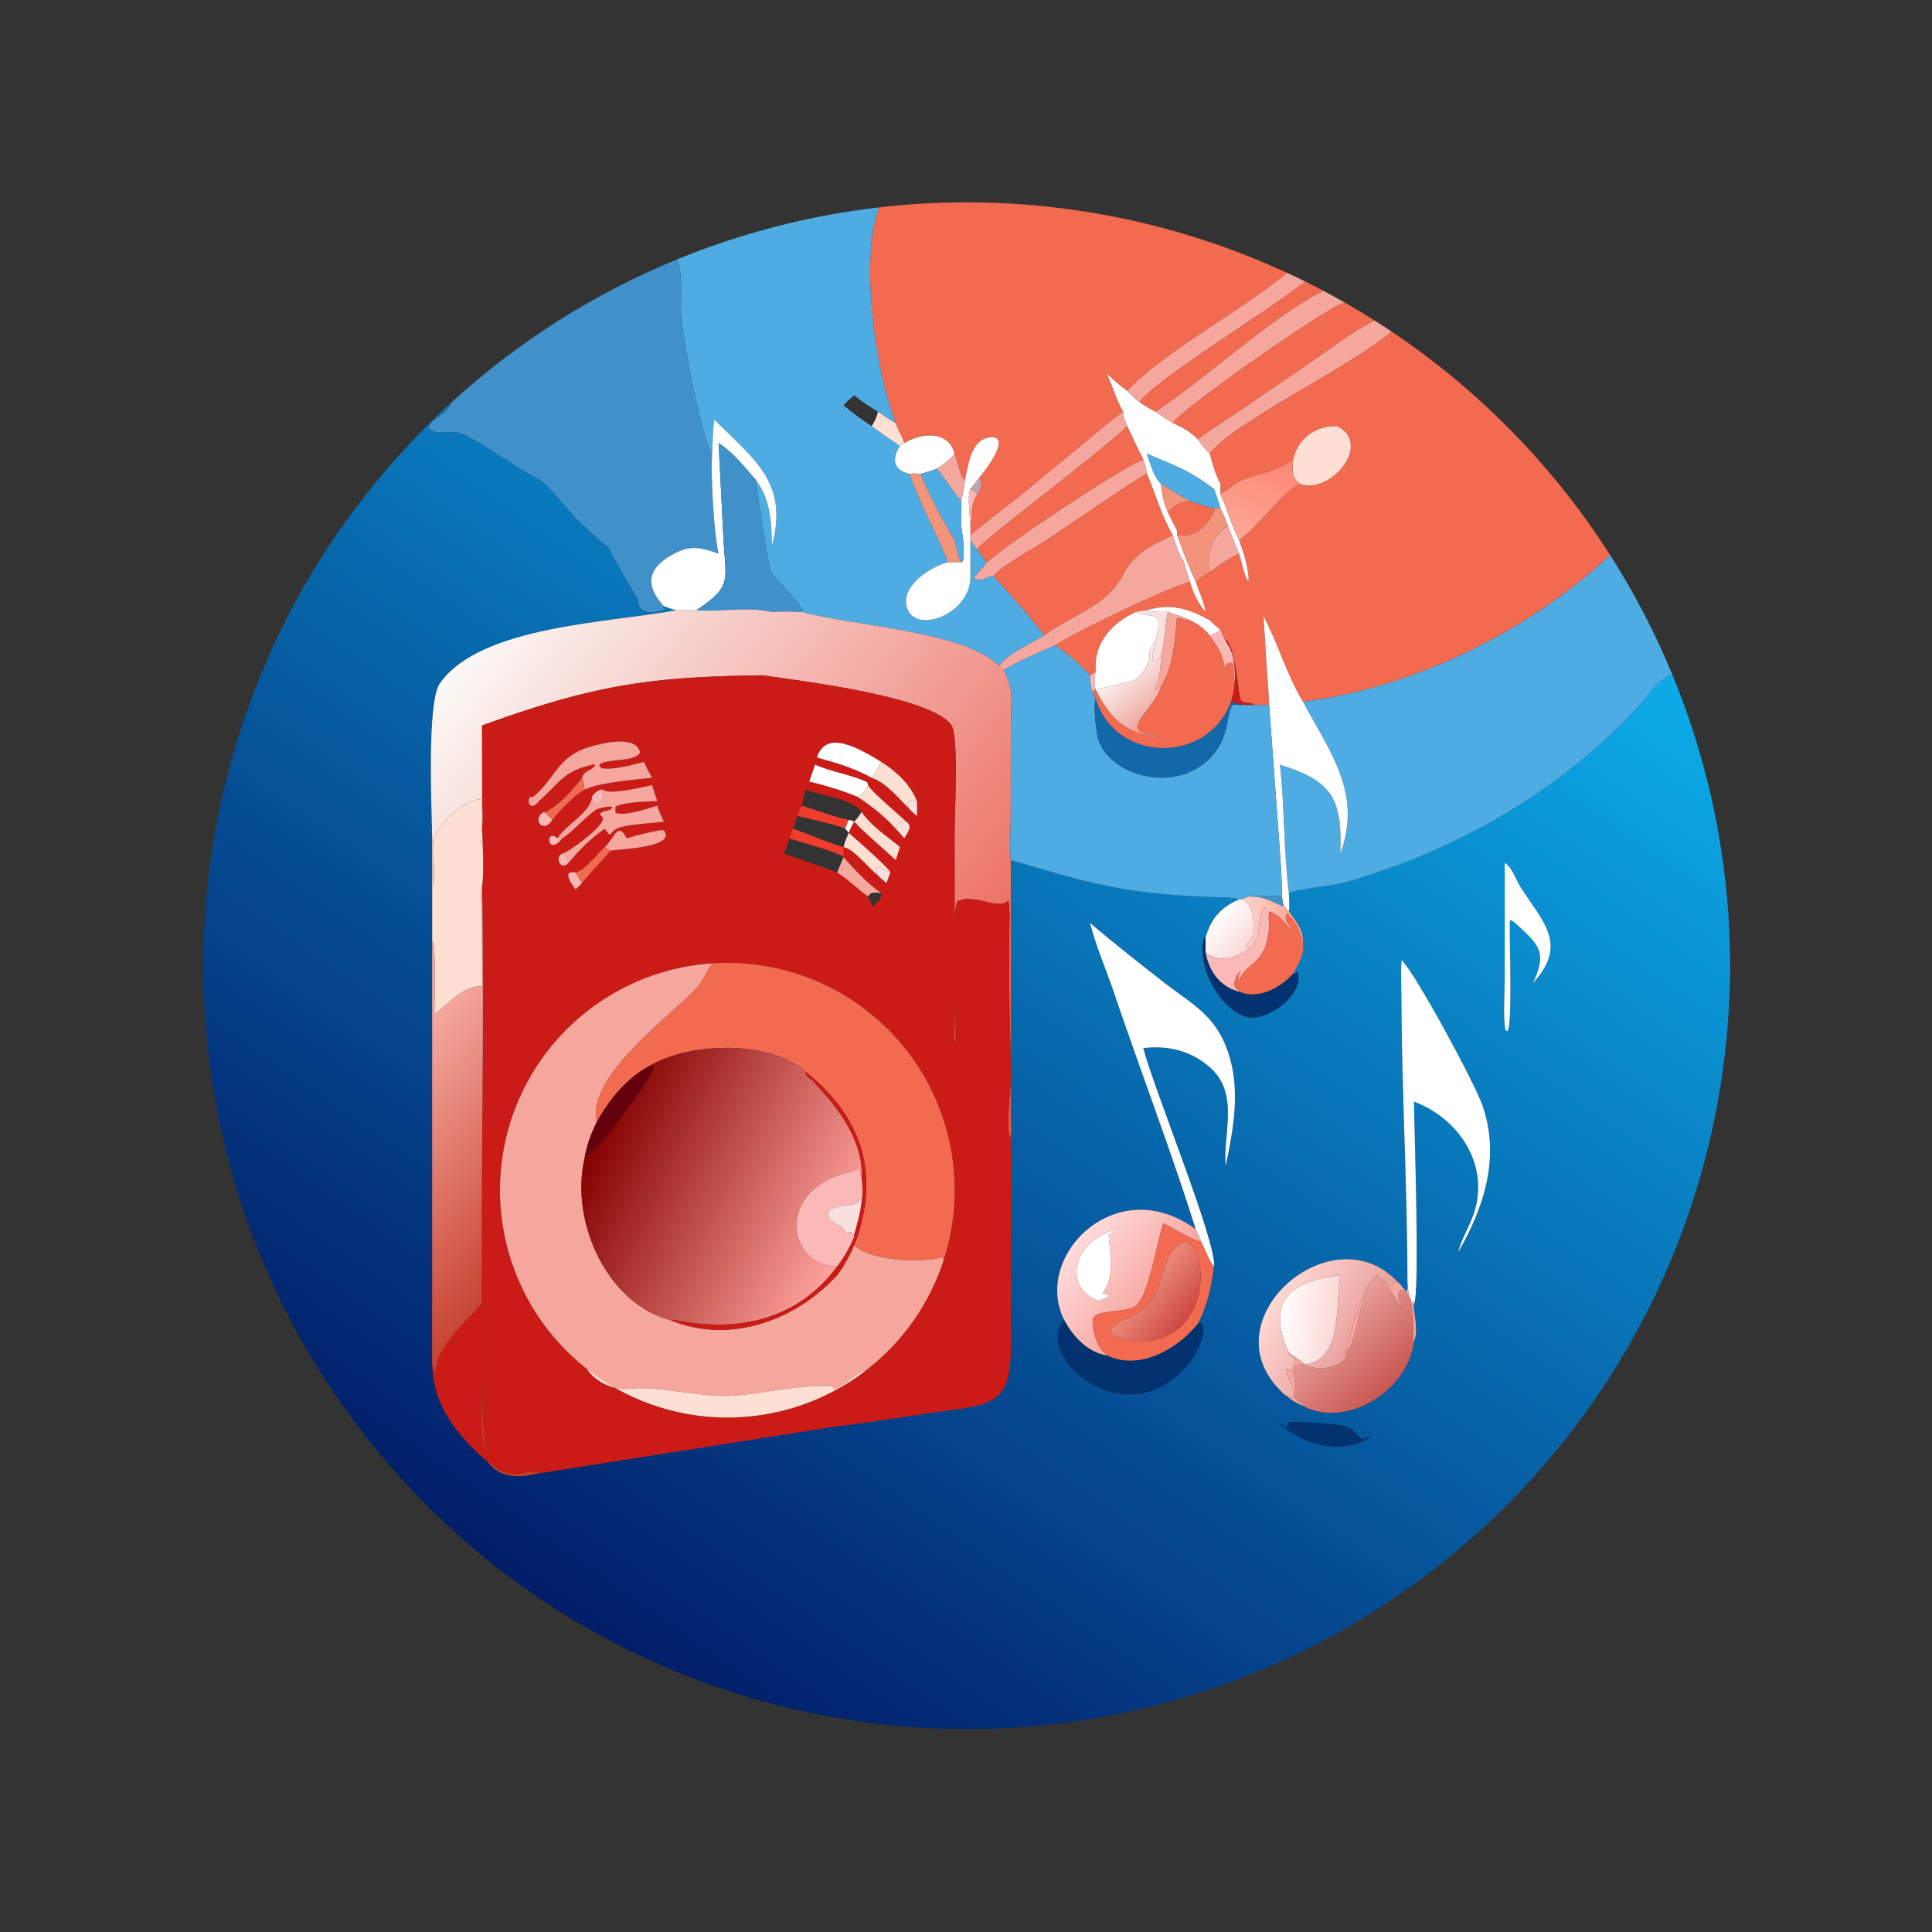 <?xml version="1.0" encoding="utf-8" ?>
<svg xmlns="http://www.w3.org/2000/svg" xmlns:xlink="http://www.w3.org/1999/xlink" width="1024" height="1024">
	<rect width="100%" height="100%" fill="#333333" stroke="none"/>
	<path fill="#F26A4F" transform="scale(2 2)" d="M232.994 54.954C269.94 50.693 307.346 56.699 341.101 72.313C329.039 82.319 308.58 93.084 298.714 103.583C296.793 102.181 295.081 100.696 293.349 99.073C294.835 102.436 295.846 105.893 297.655 109.124C294.524 111.211 291.749 113.764 288.833 116.133L273.523 128.773C268.174 133.243 262.434 137.283 257.173 141.842L257.173 139.385C257.892 135.637 256.833 134.807 259.018 130.912C260.284 129.354 260.245 128.368 259.606 126.436C260.943 124.976 268.467 115.197 262.255 115.922C257.24 116.507 256.548 123.588 255.715 127.282C254.463 126.525 253.625 121.781 252.985 120.266C251.377 113.907 243.998 114.731 239.651 117.42C239.08 115.586 237.924 113.968 237.36 112.103C232.207 98.974 227.628 68.89 232.994 54.954Z"/>
	<path fill="#4EACE2" transform="scale(2 2)" d="M179.424 68.747C196.565 61.718 214.59 57.077 232.994 54.954C227.628 68.89 232.207 98.974 237.36 112.103C235.747 111.28 234.195 110.113 232.671 109.124C230.476 107.772 228.346 106.424 226.367 104.76C225.363 105.605 224.409 106.417 223.56 107.424C225.889 109.425 228.443 111.231 230.996 112.935C233.441 114.762 235.98 116.464 238.494 118.194C236.3 121.65 236.645 124.56 241.056 125.558C243.798 133.654 248.168 141.052 251.241 149.002C246.792 150.062 238.855 155.1 240.267 160.743C242.197 168.461 257.453 162.814 257.173 152.637L257.173 143.112C257.706 143.842 258.329 144.99 259.018 145.541C259.816 146.711 260.57 148.023 261.599 149.002L258.065 153.103C260.336 154.653 261.244 152.545 263.288 152.637C266.625 156.405 274.285 164.721 276.703 168.433C273.473 170.315 266.849 173.389 264.816 176.457C255.287 167.134 226.131 165.911 212.493 162.183L212.674 161.745C210.884 158.281 206.551 154.787 204.273 151.381C203.707 150.534 200.2 128.288 200.373 127.282C204.215 132.36 204.517 138.626 204.551 144.712C209.038 128.204 200.356 122.114 189.303 111.231C188.828 114.276 188.896 117.209 188.72 120.266C185.966 116.538 181.05 90.266 180.545 84.362C180.152 79.768 181.172 72.909 179.424 68.747Z"/>
	<path fill="#4091C9" transform="scale(2 2)" d="M119.523 106.753C137.095 90.655 157.374 77.788 179.424 68.747C181.172 72.909 180.152 79.768 180.545 84.362C181.05 90.266 185.966 116.538 188.72 120.266C188.321 125.869 189.176 141.419 190.437 146.722C186.228 145.303 183.464 144.328 179.154 146.472C171.554 150.251 170.688 154.976 175.939 160.658L175.68 160.756L176.172 161.326C175.415 162.076 168.92 164.059 169.032 158.628C168.41 158.147 161.367 145.775 161.131 144.923C159.565 144.072 154.919 139.564 153.367 138.121C150.388 135.353 145.285 128.086 142.07 126.611C136.837 124.21 125.667 115.668 121.47 114.687C118.991 114.107 115.26 115.536 113.512 113.372C114.332 110.796 119.028 109.428 119.523 106.753Z"/>
	<path fill="#F5A79E" transform="scale(2 2)" d="M341.101 72.313C342.716 73.059 344.32 73.827 345.914 74.617C336.02 82.548 306.094 100.623 301.996 106.589C301.281 106.268 300.503 105.31 299.917 104.76L298.714 103.583C308.58 93.084 329.039 82.319 341.101 72.313Z"/>
	<path fill="#F26A4F" transform="scale(2 2)" d="M301.996 106.589C306.094 100.623 336.02 82.548 345.914 74.617C347.523 75.413 349.121 76.231 350.708 77.069C337.57 83.557 319.496 100.352 306.219 109.124C304.734 108.355 303.346 107.578 301.996 106.589Z"/>
	<path fill="#F5A79E" transform="scale(2 2)" d="M350.708 77.069C352.602 78.071 354.481 79.102 356.342 80.163C351.826 81.316 313.701 107.932 310.796 112.103C309.227 111.19 307.729 110.131 306.219 109.124C319.496 100.352 337.57 83.557 350.708 77.069Z"/>
	<path fill="#F26A4F" transform="scale(2 2)" d="M356.342 80.163C359.027 81.693 361.676 83.284 364.288 84.936C358.117 87.926 351.133 93.493 345.303 97.401L327.347 109.674C324.071 111.903 320.494 113.96 317.412 116.442C315.549 114.432 313.274 113.191 310.796 112.103C313.701 107.932 351.826 81.316 356.342 80.163Z"/>
	<path fill="#F5A79E" transform="scale(2 2)" d="M364.288 84.936C365.808 85.897 367.315 86.879 368.809 87.88C358.228 97.119 326.579 112.043 320.593 120.266C319.387 119.203 318.358 117.737 317.412 116.442C320.494 113.96 324.071 111.903 327.347 109.674L345.303 97.401C351.133 93.493 358.117 87.926 364.288 84.936Z"/>
	<path fill="#F26A4F" transform="scale(2 2)" d="M320.593 120.266C326.579 112.043 358.228 97.119 368.809 87.88C391.992 103.42 411.709 123.588 426.719 147.118C404.814 167.445 374.998 182.179 345.314 185.98C340.964 178.805 338.707 170.597 334.83 163.232L335.823 178.845C335.99 181.504 336.312 184.159 336.331 186.825C335.054 186.873 333.806 186.877 332.527 186.825C331.489 186.089 329.753 186.442 328.952 185.755C328.088 185.014 327.839 173.262 325.137 169.684L324.812 169.918C324.235 169.006 323.851 167.896 323.415 166.905C322.467 166.091 321.424 165.299 320.593 164.366C315.178 161.361 310.131 159.762 303.946 161.711C302.91 161.736 302.029 161.908 301.032 162.183C294.731 165.024 289.85 170.407 290.378 177.594C289.915 178.507 289.827 178.614 288.862 178.97C286.285 176.013 282.891 173.238 279.671 170.992C284.496 167.642 309.016 155.925 315.321 154.128C316.278 157.277 317.367 159.656 319.489 162.183C319.297 160.164 317.53 156.26 316.891 154.128C318.058 153.179 319.354 152.356 320.593 151.5C323.179 149.939 325.551 147.861 328.365 146.722C328.865 148.094 329.916 153.227 330.703 153.854L330.929 153.538C330.678 149.956 329.601 146.461 328.365 143.112C333.871 139.218 338.83 131.396 344.373 128.199C352.395 131.306 363.923 117.738 354.373 112.935C348.587 112.834 344.11 115.996 342.704 121.709C337.016 125.603 334.511 124.969 328.748 127.398C326.832 128.205 325.305 129.952 323.415 130.912C323.435 130.008 323.421 129.103 323.415 128.199C322.053 125.754 321.374 122.936 320.593 120.266Z"/>
	<path fill="white" transform="scale(2 2)" d="M293.349 99.073C295.081 100.696 296.793 102.181 298.714 103.583L299.917 104.76C300.503 105.31 301.281 106.268 301.996 106.589C303.346 107.578 304.734 108.355 306.219 109.124C307.729 110.131 309.227 111.19 310.796 112.103C313.274 113.191 315.549 114.432 317.412 116.442C318.358 117.737 319.387 119.203 320.593 120.266C321.374 122.936 322.053 125.754 323.415 128.199C323.421 129.103 323.435 130.008 323.415 130.912C325.239 134.877 326.359 139.261 328.365 143.112C329.601 146.461 330.678 149.956 330.929 153.538L330.703 153.854C329.916 153.227 328.865 148.094 328.365 146.722C327.289 144.329 326.38 141.82 325.396 139.385C324.778 137.821 324.209 136.216 323.415 134.731C322.943 132.974 322.355 131.29 321.721 129.586C314.907 124.501 311.836 123.607 303.946 120.266C304.944 122.927 305.598 126.134 307.667 128.199C307.943 130.962 308.36 133.183 309.506 135.724C310.272 137.407 311.225 139.001 311.986 140.672L311.986 141.842C313.432 145.984 315.015 150.161 316.891 154.128C317.53 156.26 319.297 160.164 319.489 162.183C317.367 159.656 316.278 157.277 315.321 154.128C314.747 152.429 314.183 150.746 313.756 149.002C312.352 146.88 311.615 144.236 310.796 141.842C307.842 136.877 306.168 130.883 303.946 125.558C303.696 124.245 303.501 122.942 302.968 121.709C301.417 118.856 300.094 115.873 298.714 112.935L297.655 110.251L297.655 109.124C295.846 105.893 294.835 102.436 293.349 99.073Z"/>
	<defs>
		<linearGradient id="gradient_0" gradientUnits="userSpaceOnUse" x1="140.321" y1="422.332" x2="353.071" y2="116.452">
			<stop offset="0" stop-color="#021D68"/>
			<stop offset="1" stop-color="#0CABE9"/>
		</linearGradient>
	</defs>
	<path fill="url(#gradient_0)" transform="scale(2 2)" d="M370.406 422.871C282.783 482.825 163.719 464.837 97.717 381.673C31.716 298.51 41.237 178.472 119.523 106.753C119.028 109.428 114.332 110.796 113.512 113.372C115.26 115.536 118.991 114.107 121.47 114.687C125.667 115.668 136.837 124.21 142.07 126.611C145.285 128.086 150.388 135.353 153.367 138.121C154.919 139.564 159.565 144.072 161.131 144.923C161.367 145.775 168.41 158.147 169.032 158.628C168.92 164.059 175.415 162.076 176.172 161.326L175.68 160.756L175.939 160.658C177.018 161.047 178.108 161.441 179.225 161.711C161.843 165.033 127.356 165.759 116.593 181.055C113.025 186.127 114.429 214.866 114.529 222.15L114.529 249.247L114.529 361.557C114.904 372.616 120.789 379.961 129.165 387.358C132.928 392.028 137.517 391.579 142.831 390.439L220.73 378.141C229.236 377.111 237.734 375.766 246.208 374.496C262.46 372.06 267.94 373.4 267.897 356.307L267.856 343.406C267.856 329.501 268.183 315.528 267.873 301.63C268.144 299.164 267.901 296.47 267.894 293.973L267.873 227.914C288.231 233.946 297.728 236.836 320.388 237.715C321.94 237.775 327.208 237.695 328.365 238.373C323.492 240.427 320.926 243.483 319.489 248.448L319.108 248.509C316.953 255.272 322.752 267.035 330.069 269.406C335.574 271.19 346.148 263.327 343.768 257.408L343.11 258.096L342.704 258.051C344.277 255.426 345.9 252.417 345.314 249.247C345.158 246.067 343.319 244.003 341.561 241.529C341.793 239.932 341.631 238.276 341.561 236.669C344.006 235.522 352.524 234.926 356.499 233.812C385.683 225.627 413.59 209.587 434.241 187.182C436.749 184.461 439.392 179.741 443.217 178.86C479.605 267.186 449.246 368.928 370.406 422.871ZM316.891 325.777C295.77 310.223 273.465 333.041 282.052 349.885C273.463 359.238 298.225 381.38 315.013 361.522C316.538 359.718 320.611 352.592 318.139 350.469L317.412 350.895C320 345.87 320.969 341.169 321.721 335.626C322.559 329.509 305.932 289 302.968 277.754C309.352 277.002 315.383 278.347 320.396 282.633C328.605 289.649 324.111 300.014 324.812 308.973C326.937 298.995 328.805 288.624 325.42 278.712C322.067 268.89 315.827 266.125 308.155 260.121C301.606 254.997 295.176 249.973 288.862 244.576C290.467 250.861 293.1 256.797 295.172 262.927C302.267 283.916 310.247 304.641 316.891 325.777ZM370.295 339.622C353.109 321.4 320.547 349.376 339.135 368.333C339.668 368.876 340.245 369.524 340.907 369.894C342.203 371.049 343.717 371.923 345.314 372.593C356.636 378.644 373.208 368.759 374.717 355.476C376.156 352.555 374.242 346.325 374.717 345.501C376.351 343.376 374.725 296.84 374.717 291.935C387.488 296.764 395.443 310.046 389.993 323.185C388.801 326.056 387.187 328.773 386.443 331.814C393.425 319.811 397.596 306.445 392.857 292.918C390.747 286.895 375.307 258.271 371.43 254.411C371.157 257.791 371.393 261.373 371.403 264.772C371.475 289.727 372.987 314.643 372.985 339.622C373.176 344.404 372.312 341.294 370.295 339.622ZM398.772 228.648L398.766 259.545C398.763 262.913 398.273 270.375 399.022 273.12L399.474 273.233C400.913 272.015 399.934 247.902 400.13 244.576L400.138 243.899C400.899 243.858 401.795 244.858 402.365 245.37C408.499 250.889 409.724 252.935 406.277 260.496C415.682 250.241 408.852 244.291 402.975 235.128C401.682 233.114 400.845 229.998 398.772 228.648ZM338.474 376.661C344.604 382.913 356.253 385.987 363.619 380.529C362.706 380.705 361.857 381.16 361.015 381.546C359.582 380.065 358.06 378.208 355.885 377.79C354.53 377.529 342.471 376.379 341.491 377.045L341.029 378.197L340.652 378.336C339.979 377.725 339.317 377.02 338.474 376.661Z"/>
	<path fill="#FEDFD4" transform="scale(2 2)" d="M232.671 109.124C234.195 110.113 235.747 111.28 237.36 112.103C237.924 113.968 239.08 115.586 239.651 117.42L238.494 118.194C235.98 116.464 233.441 114.762 230.996 112.935C231.732 111.861 232.42 110.399 232.671 109.124Z"/>
	<path fill="#F5A79E" transform="scale(2 2)" d="M257.173 141.842C262.434 137.283 268.174 133.243 273.523 128.773L288.833 116.133C291.749 113.764 294.524 111.211 297.655 109.124L297.655 110.251L298.714 112.935C291.712 119.879 260.571 143.002 259.018 145.541C258.329 144.99 257.706 143.842 257.173 143.112L257.173 141.842Z"/>
	<path fill="white" transform="scale(2 2)" d="M188.72 120.266C188.896 117.209 188.828 114.276 189.303 111.231C200.356 122.114 209.038 128.204 204.551 144.712C204.517 138.626 204.215 132.36 200.373 127.282C197.287 123.724 194.441 120.011 190.437 117.42L191.67 141.797C192.152 153.545 194.537 155.097 184.551 161.711C182.783 161.801 180.995 161.73 179.225 161.711C178.108 161.441 177.018 161.047 175.939 160.658C170.688 154.976 171.554 150.251 179.154 146.472C183.464 144.328 186.228 145.303 190.437 146.722C189.176 141.419 188.321 125.869 188.72 120.266Z"/>
	<path fill="#FEDFD4" transform="scale(2 2)" d="M342.704 121.709C344.11 115.996 348.587 112.834 354.373 112.935C363.923 117.738 352.395 131.306 344.373 128.199C342.165 126.411 342.471 124.333 342.704 121.709Z"/>
	<path fill="#F26A4F" transform="scale(2 2)" d="M259.018 145.541C260.571 143.002 291.712 119.879 298.714 112.935C300.094 115.873 301.417 118.856 302.968 121.709C296.846 124.306 267.79 143.391 261.599 149.002C260.57 148.023 259.816 146.711 259.018 145.541Z"/>
	<path fill="white" transform="scale(2 2)" d="M239.651 117.42C243.998 114.731 251.377 113.907 252.985 120.266C251.687 121.827 250.019 123.132 248.295 124.197C246.877 124.805 245.466 125.185 243.974 125.558C242.995 125.507 242.033 125.433 241.056 125.558C236.645 124.56 236.3 121.65 238.494 118.194L239.651 117.42Z"/>
	<path fill="white" transform="scale(2 2)" d="M259.606 126.436C258.796 127.442 258.055 128.66 257.173 129.586C256.281 131.308 257.099 137.166 257.173 139.385L257.173 141.842L257.173 143.112L257.173 152.637C257.453 162.814 242.197 168.461 240.267 160.743C238.855 155.1 246.792 150.062 251.241 149.002C252.399 148.983 253.596 148.9 254.749 149.002L255.181 148.73C255.775 145.978 255.121 142.177 254.749 139.385L254.749 132.771C255.12 130.964 255.539 129.118 255.715 127.282C256.548 123.588 257.24 116.507 262.255 115.922C268.467 115.197 260.943 124.976 259.606 126.436Z"/>
	<path fill="#4091C9" transform="scale(2 2)" d="M190.437 117.42C194.441 120.011 197.287 123.724 200.373 127.282C200.2 128.288 203.707 150.534 204.273 151.381C206.551 154.787 210.884 158.281 212.674 161.745L212.493 162.183C209.861 162.08 207.178 161.975 204.551 162.183C198.083 160.683 191.078 162.238 184.551 161.711C194.537 155.097 192.152 153.545 191.67 141.797L190.437 117.42Z"/>
	<path fill="#F5A79E" transform="scale(2 2)" d="M248.295 124.197C250.019 123.132 251.687 121.827 252.985 120.266C253.625 121.781 254.463 126.525 255.715 127.282C255.539 129.118 255.12 130.964 254.749 132.771C253.366 131.438 250.338 126.708 248.427 124.362L248.295 124.197Z"/>
	<path fill="#4EACE2" transform="scale(2 2)" d="M307.667 128.199C305.598 126.134 304.944 122.927 303.946 120.266C311.836 123.607 314.907 124.501 321.721 129.586C322.355 131.29 322.943 132.974 323.415 134.731L321.721 134.731C319.524 134.261 317.427 133.542 315.321 132.771C312.716 131.326 310.187 129.784 307.667 128.199Z"/>
	<path fill="#F5A79E" transform="scale(2 2)" d="M302.968 121.709C303.501 122.942 303.696 124.245 303.946 125.558C302.907 125.695 279.485 141.76 277.268 143.2C274.007 145.319 265.409 149.973 263.288 152.637C261.244 152.545 260.336 154.653 258.065 153.103L261.599 149.002C267.79 143.391 296.846 124.306 302.968 121.709Z"/>
	<defs>
		<linearGradient id="gradient_1" gradientUnits="userSpaceOnUse" x1="337.606" y1="120.687" x2="328.224" y2="142.129">
			<stop offset="0" stop-color="#FE8773"/>
			<stop offset="1" stop-color="#FBA895"/>
		</linearGradient>
	</defs>
	<path fill="url(#gradient_1)" transform="scale(2 2)" d="M323.415 130.912C325.305 129.952 326.832 128.205 328.748 127.398C334.511 124.969 337.016 125.603 342.704 121.709C342.471 124.333 342.165 126.411 344.373 128.199C338.83 131.396 333.871 139.218 328.365 143.112C326.359 139.261 325.239 134.877 323.415 130.912Z"/>
	<path fill="#4EACE2" transform="scale(2 2)" d="M243.974 125.558C245.466 125.185 246.877 124.805 248.295 124.197L248.427 124.362C250.338 126.708 253.366 131.438 254.749 132.771L254.749 139.385C255.121 142.177 255.775 145.978 255.181 148.73L254.749 149.002C253.83 147.472 253.468 144.868 252.985 143.112C250.382 138.913 245.699 130.271 243.974 125.558Z"/>
	<path fill="#F26A4F" transform="scale(2 2)" d="M263.288 152.637C265.409 149.973 274.007 145.319 277.268 143.2C279.485 141.76 302.907 125.695 303.946 125.558C306.168 130.883 307.842 136.877 310.796 141.842C305.636 144.199 300.414 146.801 297.718 152.125C293.347 160.756 284.439 162.65 276.703 168.433C274.285 164.721 266.625 156.405 263.288 152.637Z"/>
	<path fill="#F29479" transform="scale(2 2)" d="M241.056 125.558C242.033 125.433 242.995 125.507 243.974 125.558C245.699 130.271 250.382 138.913 252.985 143.112C253.468 144.868 253.83 147.472 254.749 149.002C253.596 148.9 252.399 148.983 251.241 149.002C248.168 141.052 243.798 133.654 241.056 125.558Z"/>
	<path fill="#C0A1AF" transform="scale(2 2)" d="M257.173 129.586C258.055 128.66 258.796 127.442 259.606 126.436C260.245 128.368 260.284 129.354 259.018 130.912L257.173 129.586Z"/>
	<path fill="#F29479" transform="scale(2 2)" d="M307.667 128.199C310.187 129.784 312.716 131.326 315.321 132.771C312.867 133.143 311.136 133.731 309.506 135.724C308.36 133.183 307.943 130.962 307.667 128.199Z"/>
	<path fill="#FAB9B7" transform="scale(2 2)" d="M257.173 139.385C257.099 137.166 256.281 131.308 257.173 129.586L259.018 130.912C256.833 134.807 257.892 135.637 257.173 139.385Z"/>
	<path fill="#F26A4F" transform="scale(2 2)" d="M309.506 135.724C311.136 133.731 312.867 133.143 315.321 132.771C317.427 133.542 319.524 134.261 321.721 134.731L321.95 135.322C319.164 140.256 316.725 142.383 311.986 141.842L311.986 140.672C311.225 139.001 310.272 137.407 309.506 135.724Z"/>
	<path fill="#F29479" transform="scale(2 2)" d="M321.721 134.731L323.415 134.731C324.209 136.216 324.778 137.821 325.396 139.385C321.238 141.947 319.515 146.81 320.593 151.5C319.354 152.356 318.058 153.179 316.891 154.128C315.015 150.161 313.432 145.984 311.986 141.842C316.725 142.383 319.164 140.256 321.95 135.322L321.721 134.731Z"/>
	<path fill="#F5A79E" transform="scale(2 2)" d="M325.396 139.385C326.38 141.82 327.289 144.329 328.365 146.722C325.551 147.861 323.179 149.939 320.593 151.5C319.515 146.81 321.238 141.947 325.396 139.385Z"/>
	<path fill="#F5A79E" transform="scale(2 2)" d="M276.703 168.433C284.439 162.65 293.347 160.756 297.718 152.125C300.414 146.801 305.636 144.199 310.796 141.842C311.615 144.236 312.352 146.88 313.756 149.002C314.183 150.746 314.747 152.429 315.321 154.128C309.016 155.925 284.496 167.642 279.671 170.992C275.159 172.997 270.157 175.04 265.948 177.594L264.816 176.457C266.849 173.389 273.473 170.315 276.703 168.433Z"/>
	<path fill="#4EACE2" transform="scale(2 2)" d="M345.314 185.98C374.998 182.179 404.814 167.445 426.719 147.118C433.145 157.19 438.666 167.813 443.217 178.86C439.392 179.741 436.749 184.461 434.241 187.182C413.59 209.587 385.683 225.627 356.499 233.812C352.524 234.926 344.006 235.522 341.561 236.669C340.19 226.055 340.464 213.834 339.187 202.656C353.198 206.978 355.738 211.742 355.198 226.222C361.115 210.262 352.453 199.351 345.314 185.98Z"/>
	<path fill="white" transform="scale(2 2)" d="M303.946 161.711C310.131 159.762 315.178 161.361 320.593 164.366C321.424 165.299 322.467 166.091 323.415 166.905C322.426 167.872 321.783 167.933 320.593 168.433C319.229 166.636 317.326 165.341 315.321 164.366C313.513 163.357 311.437 162.909 309.506 162.183C307.821 161.549 305.186 162.572 303.946 161.711Z"/>
	<path fill="#FADFDF" transform="scale(2 2)" d="M301.032 162.183C302.029 161.908 302.91 161.736 303.946 161.711C305.186 162.572 307.821 161.549 309.506 162.183C308.632 165.913 308.843 169.435 307.667 173.935C307.126 174.424 306.591 175.091 305.83 175.147L305.484 174.76C305.331 173.256 305.917 171.406 306.219 169.918C308.512 161.053 305.623 164.26 301.032 162.183Z"/>
	<defs>
		<linearGradient id="gradient_2" gradientUnits="userSpaceOnUse" x1="285.546" y1="277.857" x2="131.279" y2="161.344">
			<stop offset="0" stop-color="#EA5243"/>
			<stop offset="1" stop-color="#FBF9F7"/>
		</linearGradient>
	</defs>
	<path fill="url(#gradient_2)" transform="scale(2 2)" d="M179.225 161.711C180.995 161.73 182.783 161.801 184.551 161.711C191.078 162.238 198.083 160.683 204.551 162.183C207.178 161.975 209.861 162.08 212.493 162.183C226.131 165.911 255.287 167.134 264.816 176.457L265.948 177.594C268.913 182.589 267.871 186.231 267.878 191.904L267.853 216.478C267.848 220.183 267.507 224.242 267.873 227.914L267.894 293.973C267.901 296.47 268.144 299.164 267.873 301.63C266.322 300.099 267.864 288.879 267.877 286.099C267.914 278.091 267.468 269.806 267.472 261.648L267.491 247.432C267.499 244.552 267.709 241.433 267.248 238.589C264.708 241.532 258.26 236.557 253.728 238.894C252.083 240.715 253.201 271.984 253.155 276.959C252.611 275.909 252.983 265.621 252.982 263.747L252.984 219.77C252.988 215.402 254.105 194.947 252.106 192.141C246.849 184.759 213.737 180.596 201.982 178.97C172.085 179.306 157.074 181.608 127.759 192.263L127.779 211.167C127.786 213.814 128.132 217.014 127.759 219.601C127.352 221.218 127.762 222.774 127.527 224.379C127.449 222.431 128.141 212.761 127.442 211.871C123.49 211.415 115.496 218.818 115.06 222.483C114.592 226.424 115.188 230.726 114.941 234.763C114.687 230.583 115.048 226.292 114.529 222.15C114.429 214.866 113.025 186.127 116.593 181.055C127.356 165.759 161.843 165.033 179.225 161.711Z"/>
	<path fill="white" transform="scale(2 2)" d="M290.378 177.594C289.85 170.407 294.731 165.024 301.032 162.183C305.623 164.26 308.512 161.053 306.219 169.918C305.1 170.956 304.332 172.466 304.617 174.034L304.752 173.778C304.132 176.52 302.935 178.764 300.527 180.347C300.331 180.476 290.391 182.722 290.378 182.719C289.74 181.21 290.199 179.174 290.378 177.594Z"/>
	<path fill="#F5A79E" transform="scale(2 2)" d="M309.506 162.183C311.437 162.909 313.513 163.357 315.321 164.366C314.08 164.46 313.093 163.802 311.905 163.743C311.37 169.615 310.958 176.931 307.667 181.949C307.157 182.366 306.763 182.698 306.117 182.888L305.949 182.647L306.639 180.979C307.585 178.722 307.558 176.344 307.667 173.935C308.843 169.435 308.632 165.913 309.506 162.183Z"/>
	<path fill="#F26A4F" transform="scale(2 2)" d="M315.321 164.366C317.326 165.341 319.229 166.636 320.593 168.433C322.957 171.623 324.782 174.687 324.583 178.784L324.706 178.819C324.951 176.865 323.946 175.481 326.693 175.668C327.238 177.454 326.753 179.288 327.187 181.067C327.235 182.695 326.698 184.417 326.265 185.98C319.961 202.813 295.464 202.163 290.378 185.223L289.558 183.456L289.737 182.95L290.378 182.719C294.035 190.105 298.061 194.427 306.897 195.284L307.021 195.081L305.91 194.954C295.865 193.857 305.466 188.911 307.667 181.949C310.958 176.931 311.37 169.615 311.905 163.743C313.093 163.802 314.08 164.46 315.321 164.366Z"/>
	<path fill="white" transform="scale(2 2)" d="M334.83 163.232C338.707 170.597 340.964 178.805 345.314 185.98C352.453 199.351 361.115 210.262 355.198 226.222C355.738 211.742 353.198 206.978 339.187 202.656C340.464 213.834 340.19 226.055 341.561 236.669C341.631 238.276 341.793 239.932 341.561 241.529L340.265 240.235C339.924 239.405 339.852 238.442 339.707 237.556C339.76 231.888 339.181 226.272 338.82 220.623L336.331 186.825C336.312 184.159 335.99 181.504 335.823 178.845L334.83 163.232Z"/>
	<path fill="#FAB9B7" transform="scale(2 2)" d="M323.415 166.905C323.851 167.896 324.235 169.006 324.812 169.918C327.287 173.174 327.418 177.147 327.187 181.067C326.753 179.288 327.238 177.454 326.693 175.668C323.946 175.481 324.951 176.865 324.706 178.819L324.583 178.784C324.782 174.687 322.957 171.623 320.593 168.433C321.783 167.933 322.426 167.872 323.415 166.905Z"/>
	<path fill="#CB1B16" transform="scale(2 2)" d="M324.812 169.918L325.137 169.684C327.839 173.262 328.088 185.014 328.952 185.755C329.753 186.442 331.489 186.089 332.527 186.825L329.096 186.825C328.161 186.517 327.21 186.256 326.265 185.98C326.698 184.417 327.235 182.695 327.187 181.067C327.418 177.147 327.287 173.174 324.812 169.918Z"/>
	<defs>
		<linearGradient id="gradient_3" gradientUnits="userSpaceOnUse" x1="306.104" y1="188.547" x2="297.111" y2="177.831">
			<stop offset="0" stop-color="#F0A8A1"/>
			<stop offset="1" stop-color="#FAEFEE"/>
		</linearGradient>
	</defs>
	<path fill="url(#gradient_3)" transform="scale(2 2)" d="M290.378 182.719C290.391 182.722 300.331 180.476 300.527 180.347C302.935 178.764 304.132 176.52 304.752 173.778L304.617 174.034C304.332 172.466 305.1 170.956 306.219 169.918C305.917 171.406 305.331 173.256 305.484 174.76L305.83 175.147C306.591 175.091 307.126 174.424 307.667 173.935C307.558 176.344 307.585 178.722 306.639 180.979L305.949 182.647L306.117 182.888C306.763 182.698 307.157 182.366 307.667 181.949C305.466 188.911 295.865 193.857 305.91 194.954L307.021 195.081L306.897 195.284C298.061 194.427 294.035 190.105 290.378 182.719L290.378 182.719Z"/>
	<path fill="#4EACE2" transform="scale(2 2)" d="M265.948 177.594C270.157 175.04 275.159 172.997 279.671 170.992C282.891 173.238 286.285 176.013 288.862 178.97C288.896 180.534 289.04 181.96 289.558 183.456L290.378 185.223C289.668 187.015 290.499 194.766 291.308 196.663C294.925 205.146 307.404 208.228 315.316 204.581C326.83 199.272 324.485 188.951 326.705 186.826C327.536 186.56 328.198 187.001 329.096 186.825L332.527 186.825C333.806 186.877 335.054 186.873 336.331 186.825L338.82 220.623C339.181 226.272 339.76 231.888 339.707 237.556C338.753 237.447 331.384 237.192 330.942 237.436L330.995 237.556C330.417 237.875 329.609 238.021 329.096 238.373L328.365 238.373C327.208 237.695 321.94 237.775 320.388 237.715C297.728 236.836 288.231 233.946 267.873 227.914C267.507 224.242 267.848 220.183 267.853 216.478L267.878 191.904C267.871 186.231 268.913 182.589 265.948 177.594Z"/>
	<path fill="#FAB9B7" transform="scale(2 2)" d="M288.862 178.97C289.827 178.614 289.915 178.507 290.378 177.594C290.199 179.174 289.74 181.21 290.378 182.719L290.378 182.719L289.737 182.95L289.558 183.456C289.04 181.96 288.896 180.534 288.862 178.97Z"/>
	<path fill="#CB1B16" transform="scale(2 2)" d="M127.759 192.263C157.074 181.608 172.085 179.306 201.982 178.97C213.737 180.596 246.849 184.759 252.106 192.141C254.105 194.947 252.988 215.402 252.984 219.77L252.982 263.747C252.983 265.621 252.611 275.909 253.155 276.959C253.201 271.984 252.083 240.715 253.728 238.894C258.26 236.557 264.708 241.532 267.248 238.589C267.709 241.433 267.499 244.552 267.491 247.432L267.472 261.648C267.468 269.806 267.914 278.091 267.877 286.099C267.864 288.879 266.322 300.099 267.873 301.63C268.183 315.528 267.856 329.501 267.856 343.406L267.897 356.307C267.94 373.4 262.46 372.06 246.208 374.496C237.734 375.766 229.236 377.111 220.73 378.141L142.831 390.439C138.18 388.711 137.182 393.792 129.165 387.358C127.394 380.925 127.89 360.508 127.777 351.285C127.304 312.48 128.451 273.637 127.759 234.846C128.322 231.26 127.895 223.296 127.759 219.601C128.132 217.014 127.786 213.814 127.779 211.167L127.759 192.263ZM233.554 201.921C228.099 198.61 218.902 192.968 216.502 200.753C221.547 202.132 226.4 203.555 230.996 206.115C234.78 207.364 238.288 211.716 241.056 214.444C241.6 215.111 242.338 215.666 242.984 216.235C243.057 214.9 243.045 213.609 242.984 212.275C241.212 207.847 237.509 204.413 233.554 201.921ZM154.244 206.115C151.889 209.22 148.054 213.542 144.493 215.201L144.172 215.178C140.793 216.857 143.869 221.238 146.341 217.281C148.662 214.413 151.788 211.198 154.9 209.25C159.11 207.318 167.882 206.651 172.775 206.115C172.071 204.759 171.209 203.346 170.679 201.921C167.368 202.718 162.799 204.106 159.44 203.59L158.848 203.004L158.901 202.532C161.303 200.912 168.554 202.001 169.64 199.368C168.404 194.689 159.89 196.941 156.756 197.797C147.69 200.273 147.416 206.056 141.331 211.161L140.393 211.271C139.491 213.173 140.972 214.815 142.831 212.275C148.61 207.274 149.154 204.257 157.569 202.536L157.645 202.846C156.778 204.39 154.784 204.097 154.244 206.115ZM230.035 208.058L229.817 207.295C225.513 205.261 220.459 204.616 216.006 202.656L214.469 207.112C218.622 208.106 223.292 209.493 227.221 211.161C230.841 213.503 234.488 216.376 237.36 219.601C238.148 220.425 238.892 221.299 239.651 222.15C240.505 220.556 241.977 219.058 240.191 217.756C238.337 215.986 230.903 209.807 230.035 208.058ZM159.039 209.25C158.043 209.825 157.432 210.143 156.873 211.161C156.713 215.186 149.782 218.684 147.734 222.15C144.367 219.238 144.963 227.294 149.021 222.15C151.695 220.543 154.943 216.597 158.165 214.444C159.375 214.132 161.12 213.505 162.304 213.888C161.749 215.184 159.9 214.551 159.075 215.631L159.184 216.169L159.483 216.368C161.68 217.843 150.966 225.699 149.021 226.222C146.921 226.966 148.424 230.996 150.704 228.648C153.385 225.326 156.764 222.045 160.248 219.601C162.135 222.438 161.338 220.67 163.537 219.546C165.488 218.549 173.25 218.076 175.939 217.756C175.287 216.359 174.633 214.99 174.177 213.514C172.08 214.229 164.902 216.477 163.1 215.333L163.103 213.773C165.642 212.493 171.234 212.45 174.177 212.275L172.775 208.058C170.399 208.59 162.165 210.519 160.21 209.516C159.756 209.283 159.567 209.149 159.039 209.25ZM213.501 209.25C213.092 210.652 212.93 212.106 212.493 213.514C211.955 214.389 211.659 215.263 211.337 216.235C210.94 217.354 210.58 218.508 210.12 219.601C209.745 220.44 209.475 221.27 209.215 222.15C208.778 223.531 208.316 224.878 207.773 226.222C212.453 227.91 217.236 229.38 221.849 231.237C224.859 233.066 227.187 235.594 230.035 237.556C230.445 238.461 230.883 239.348 231.329 240.235C232.131 239.372 234.031 237.962 233.554 236.669C229.981 234.305 226.398 230.374 223.56 227.164L223.56 227.164C223.489 226.275 223.546 225.361 223.56 224.469C226.551 225.21 230.124 230.012 232.671 232.002C233.332 232.723 234.185 233.357 234.924 234.004L235.963 231.237C236.046 230.44 225.982 221.58 224.924 220.739C225.297 219.656 225.781 218.738 226.367 217.756C229.781 221.301 233.736 224.561 237.36 227.914C237.787 226.786 238.125 225.618 238.494 224.469C235.201 221.713 230.683 218.792 228.365 215.178C225.901 211.698 217.447 210.831 213.501 209.25ZM160.248 224.469C158.212 226.323 155.127 230.579 152.527 231.237C148.788 230.439 151.452 234.33 152.527 235.708C153.102 235.153 153.723 234.608 154.244 234.004C156.589 230.992 159.373 228.366 161.806 225.426C163.731 225.04 179.394 224.686 175.947 220.031C175.015 219.695 167.377 221.718 166.037 222.15C163.855 217.419 162.641 222.268 160.523 224.219L160.248 224.469ZM188.88 255.282C164.127 256.877 142.881 273.478 135.347 297.111C127.814 320.743 135.532 346.578 154.796 362.204C176.445 379.766 207.315 380.184 229.432 363.214C239.086 355.807 246.272 345.65 250.042 334.08C256.233 315.082 252.603 294.25 240.351 278.466C228.1 262.682 208.82 253.998 188.88 255.282Z"/>
	<path fill="#1368AA" transform="scale(2 2)" d="M329.096 186.825C328.198 187.001 327.536 186.56 326.705 186.826C324.485 188.951 326.83 199.272 315.316 204.581C307.404 208.228 294.925 205.146 291.308 196.663C290.499 194.766 289.668 187.015 290.378 185.223C295.464 202.163 319.961 202.813 326.265 185.98C327.21 186.256 328.161 186.517 329.096 186.825Z"/>
	<path fill="#F5A79E" transform="scale(2 2)" d="M154.244 206.115C154.784 204.097 156.778 204.39 157.645 202.846L157.569 202.536C149.154 204.257 148.61 207.274 142.831 212.275C140.972 214.815 139.491 213.173 140.393 211.271L141.331 211.161C147.416 206.056 147.69 200.273 156.756 197.797C159.89 196.941 168.404 194.689 169.64 199.368C168.554 202.001 161.303 200.912 158.901 202.532L158.848 203.004L159.44 203.59C162.799 204.106 167.368 202.718 170.679 201.921C171.209 203.346 172.071 204.759 172.775 206.115C167.882 206.651 159.11 207.318 154.9 209.25C154.784 208.145 154.587 207.173 154.244 206.115Z"/>
	<path fill="white" transform="scale(2 2)" d="M216.502 200.753C218.902 192.968 228.099 198.61 233.554 201.921C232.563 203.18 232.095 205.043 230.996 206.115C226.4 203.555 221.547 202.132 216.502 200.753Z"/>
	<path fill="#FEDFD4" transform="scale(2 2)" d="M233.554 201.921C237.509 204.413 241.212 207.847 242.984 212.275C241.052 211.405 239.839 212.432 241.056 214.444C238.288 211.716 234.78 207.364 230.996 206.115C232.095 205.043 232.563 203.18 233.554 201.921Z"/>
	<path fill="white" transform="scale(2 2)" d="M216.006 202.656C220.459 204.616 225.513 205.261 229.817 207.295L230.035 208.058C229.476 209.86 228.643 210.133 227.221 211.161C223.292 209.493 218.622 208.106 214.469 207.112L216.006 202.656Z"/>
	<path fill="#F26A4F" transform="scale(2 2)" d="M144.172 215.178L144.493 215.201C148.054 213.542 151.889 209.22 154.244 206.115C154.587 207.173 154.784 208.145 154.9 209.25C151.788 211.198 148.662 214.413 146.341 217.281C145.637 216.558 144.909 215.868 144.172 215.178Z"/>
	<path fill="#FEDFD4" transform="scale(2 2)" d="M230.035 208.058C230.903 209.807 238.337 215.986 240.191 217.756C238.199 217.645 238.085 217.832 237.36 219.601C234.488 216.376 230.841 213.503 227.221 211.161C228.643 210.133 229.476 209.86 230.035 208.058Z"/>
	<path fill="#F5A79E" transform="scale(2 2)" d="M159.039 209.25C159.567 209.149 159.756 209.283 160.21 209.516C162.165 210.519 170.399 208.59 172.775 208.058L174.177 212.275C171.234 212.45 165.642 212.493 163.103 213.773L163.1 215.333C164.902 216.477 172.08 214.229 174.177 213.514C174.633 214.99 175.287 216.359 175.939 217.756C173.25 218.076 165.488 218.549 163.537 219.546C161.338 220.67 162.135 222.438 160.248 219.601C156.764 222.045 153.385 225.326 150.704 228.648C150.415 227.871 150.097 227.161 149.708 226.429L149.021 226.222C150.966 225.699 161.68 217.843 159.483 216.368L159.184 216.169L159.075 215.631C159.9 214.551 161.749 215.184 162.304 213.888C161.12 213.505 159.375 214.132 158.165 214.444C154.943 216.597 151.695 220.543 149.021 222.15C148.559 221.976 148.222 222.088 147.734 222.15C149.782 218.684 156.713 215.186 156.873 211.161C157.036 212.227 157.52 212.721 158.165 213.514C159.733 211.683 160.528 211.53 159.039 209.25Z"/>
	<path fill="#FAB9B7" transform="scale(2 2)" d="M156.873 211.161C157.432 210.143 158.043 209.825 159.039 209.25C160.528 211.53 159.733 211.683 158.165 213.514C157.52 212.721 157.036 212.227 156.873 211.161Z"/>
	<path fill="#FEDFD4" transform="scale(2 2)" d="M114.529 222.15C115.048 226.292 114.687 230.583 114.941 234.763C115.188 230.726 114.592 226.424 115.06 222.483C115.496 218.818 123.49 211.415 127.442 211.871C128.141 212.761 127.449 222.431 127.527 224.379C127.762 222.774 127.352 221.218 127.759 219.601C127.895 223.296 128.322 231.26 127.759 234.846C127.206 237.085 127.718 239.877 127.721 242.195L127.759 261.379C122.654 261.131 118.907 266.078 115.123 268.78C115.134 265.735 115.68 250.914 114.529 249.247L114.529 222.15Z"/>
	<path fill="#FADFDF" transform="scale(2 2)" d="M241.056 214.444C239.839 212.432 241.052 211.405 242.984 212.275C243.045 213.609 243.057 214.9 242.984 216.235C242.338 215.666 241.6 215.111 241.056 214.444Z"/>
	<path fill="#EF3C2D" transform="scale(2 2)" d="M212.493 213.514C216.552 214.728 220.795 216.415 224.924 217.281L223.971 219.601C221.809 218.664 213.961 216.815 211.337 216.235C211.659 215.263 211.955 214.389 212.493 213.514Z"/>
	<path fill="#FEDFD4" transform="scale(2 2)" d="M228.365 215.178C230.683 218.792 235.201 221.713 238.494 224.469C238.125 225.618 237.787 226.786 237.36 227.914C233.736 224.561 229.781 221.301 226.367 217.756L226.367 217.756C227.127 216.989 227.732 216.052 228.365 215.178Z"/>
	<path fill="#FAB9B7" transform="scale(2 2)" d="M146.341 217.281C143.869 221.238 140.793 216.857 144.172 215.178C144.909 215.868 145.637 216.558 146.341 217.281Z"/>
	<path fill="white" transform="scale(2 2)" d="M224.924 217.281C225.49 217.41 225.852 217.48 226.367 217.756L226.367 217.756C225.781 218.738 225.297 219.656 224.924 220.739L224.924 220.739C224.66 220.326 224.296 219.968 223.971 219.601L224.924 217.281Z"/>
	<path fill="#FADFDF" transform="scale(2 2)" d="M237.36 219.601C238.085 217.832 238.199 217.645 240.191 217.756C241.977 219.058 240.505 220.556 239.651 222.15C238.892 221.299 238.148 220.425 237.36 219.601Z"/>
	<path fill="#F5A79E" transform="scale(2 2)" d="M160.248 224.469L160.523 224.219C162.641 222.268 163.855 217.419 166.037 222.15C167.377 221.718 175.015 219.695 175.947 220.031C179.394 224.686 163.731 225.04 161.806 225.426C161.217 225.198 160.76 224.832 160.248 224.469Z"/>
	<path fill="#EF3C2D" transform="scale(2 2)" d="M210.12 219.601C213.537 220.746 220.566 223.783 223.56 224.469C223.546 225.361 223.489 226.275 223.56 227.164C222.314 225.808 211.815 223.168 209.215 222.15C209.475 221.27 209.745 220.44 210.12 219.601Z"/>
	<path fill="#FEDFD4" transform="scale(2 2)" d="M224.924 220.739L224.924 220.739C225.982 221.58 236.046 230.44 235.963 231.237C234.81 230.829 233.815 229.978 232.642 229.704L232.204 229.957C232.081 230.778 232.338 231.281 232.671 232.002C230.124 230.012 226.551 225.21 223.56 224.469C223.827 223.185 224.412 221.941 224.924 220.739Z"/>
	<path fill="#FAB9B7" transform="scale(2 2)" d="M149.021 222.15C144.963 227.294 144.367 219.238 147.734 222.15C148.222 222.088 148.559 221.976 149.021 222.15Z"/>
	<path fill="#F26A4F" transform="scale(2 2)" d="M152.527 231.237C155.127 230.579 158.212 226.323 160.248 224.469C160.76 224.832 161.217 225.198 161.806 225.426C159.373 228.366 156.589 230.992 154.244 234.004C153.558 233.13 153.056 232.209 152.527 231.237Z"/>
	<path fill="#FAB9B7" transform="scale(2 2)" d="M150.704 228.648C148.424 230.996 146.921 226.966 149.021 226.222L149.708 226.429C150.097 227.161 150.415 227.871 150.704 228.648Z"/>
	<path fill="#F5A79E" transform="scale(2 2)" d="M223.56 227.164C226.398 230.374 229.981 234.305 233.554 236.669C232.552 236.592 231.566 236.399 230.628 236.831L230.035 237.556C227.187 235.594 224.859 233.066 221.849 231.237C222.385 229.865 222.979 228.517 223.56 227.164Z"/>
	<path fill="white" transform="scale(2 2)" d="M400.13 244.576C399.934 247.902 400.913 272.015 399.474 273.233L399.022 273.12C398.273 270.375 398.763 262.913 398.766 259.545L398.772 228.648C400.845 229.998 401.682 233.114 402.975 235.128C408.852 244.291 415.682 250.241 406.277 260.496C409.724 252.935 408.499 250.889 402.365 245.37C401.795 244.858 400.899 243.858 400.138 243.899L400.13 244.576Z"/>
	<path fill="#FADFDF" transform="scale(2 2)" d="M232.671 232.002C232.338 231.281 232.081 230.778 232.204 229.957L232.642 229.704C233.815 229.978 234.81 230.829 235.963 231.237L234.924 234.004C234.185 233.357 233.332 232.723 232.671 232.002Z"/>
	<path fill="#FAB9B7" transform="scale(2 2)" d="M152.527 235.708C151.452 234.33 148.788 230.439 152.527 231.237C153.056 232.209 153.558 233.13 154.244 234.004C153.723 234.608 153.102 235.153 152.527 235.708Z"/>
	<defs>
		<linearGradient id="gradient_4" gradientUnits="userSpaceOnUse" x1="142.854" y1="331.206" x2="95.98" y2="291.393">
			<stop offset="0" stop-color="#C6412F"/>
			<stop offset="1" stop-color="#F5A9A0"/>
		</linearGradient>
	</defs>
	<path fill="url(#gradient_4)" transform="scale(2 2)" d="M127.759 261.379L127.721 242.195C127.718 239.877 127.206 237.085 127.759 234.846C128.451 273.637 127.304 312.48 127.777 351.285C127.89 360.508 127.394 380.925 129.165 387.358C137.182 393.792 138.18 388.711 142.831 390.439C137.517 391.579 132.928 392.028 129.165 387.358C127.009 380.49 127.746 372.908 127.749 365.775L127.759 345.501C123.972 349.705 116.405 356.485 115.626 362.111C115.113 365.819 115.086 362.941 114.529 361.557L114.529 249.247C115.68 250.914 115.134 265.735 115.123 268.78C118.907 266.078 122.654 261.131 127.759 261.379Z"/>
	<path fill="#4091C9" transform="scale(2 2)" d="M330.995 237.556L330.942 237.436C331.384 237.192 338.753 237.447 339.707 237.556C339.852 238.442 339.924 239.405 340.265 240.235C336.561 238.835 335.227 237.604 330.995 237.556Z"/>
	<defs>
		<linearGradient id="gradient_5" gradientUnits="userSpaceOnUse" x1="341.048" y1="241.149" x2="331.887" y2="240.415">
			<stop offset="0" stop-color="#FFAC9B"/>
			<stop offset="1" stop-color="#FDCCC2"/>
		</linearGradient>
	</defs>
	<path fill="url(#gradient_5)" transform="scale(2 2)" d="M330.995 237.556C335.227 237.604 336.561 238.835 340.265 240.235L341.561 241.529C343.319 244.003 345.158 246.067 345.314 249.247L345.104 249.323C344.39 246.322 343.436 244.179 341.164 242.149L340.817 242.505C340.49 244.619 341.739 244.784 342.56 246.525C341.02 245.776 340.199 243.053 336.331 241.529C336.391 242.954 336.399 244.344 336.331 245.769C336.208 243.978 336.36 242.053 335.277 240.523L334.924 240.587C332.899 243.955 334.629 248.762 330.995 251.305C328.834 250.416 331.621 249.834 332.108 247.507C332.578 245.261 332.079 238.96 329.096 238.373C329.609 238.021 330.417 237.875 330.995 237.556Z"/>
	<defs>
		<linearGradient id="gradient_6" gradientUnits="userSpaceOnUse" x1="330.963" y1="250.726" x2="322.162" y2="242.948">
			<stop offset="0" stop-color="#F9DAD7"/>
			<stop offset="1" stop-color="white"/>
		</linearGradient>
	</defs>
	<path fill="url(#gradient_6)" transform="scale(2 2)" d="M328.365 238.373L329.096 238.373C332.079 238.96 332.578 245.261 332.108 247.507C331.621 249.834 328.834 250.416 330.995 251.305C328.194 253.89 322.689 255.307 319.489 252.403C319.443 251.081 319.46 249.77 319.489 248.448C320.926 243.483 323.492 240.427 328.365 238.373Z"/>
	<path fill="#FAB9B7" transform="scale(2 2)" d="M330.995 251.305C334.629 248.762 332.899 243.955 334.924 240.587L335.277 240.523C336.36 242.053 336.208 243.978 336.331 245.769C335.671 255.577 330.123 255.261 328.656 259.296C328.155 260.677 328.272 258.636 328.318 258.171L328.927 257.364C327.912 257.784 325.837 261.451 328.275 262.455L328.365 262.827C323.326 261.565 320.331 257.371 319.489 252.403C322.689 255.307 328.194 253.89 330.995 251.305Z"/>
	<path fill="#F26A4F" transform="scale(2 2)" d="M336.331 245.769C336.399 244.344 336.391 242.954 336.331 241.529C340.199 243.053 341.02 245.776 342.56 246.525C341.739 244.784 340.49 244.619 340.817 242.505L341.164 242.149C343.436 244.179 344.39 246.322 345.104 249.323L345.314 249.247C345.9 252.417 344.277 255.426 342.704 258.051C339.327 261.816 333.462 265.039 328.365 262.827L328.275 262.455C325.837 261.451 327.912 257.784 328.927 257.364L328.318 258.171C328.272 258.636 328.155 260.677 328.656 259.296C330.123 255.261 335.671 255.577 336.331 245.769Z"/>
	<path fill="white" transform="scale(2 2)" d="M316.891 325.777C310.247 304.641 302.267 283.916 295.172 262.927C293.1 256.797 290.467 250.861 288.862 244.576C295.176 249.973 301.606 254.997 308.155 260.121C315.827 266.125 322.067 268.89 325.42 278.712C328.805 288.624 326.937 298.995 324.812 308.973C324.111 300.014 328.605 289.649 320.396 282.633C315.383 278.347 309.352 277.002 302.968 277.754C305.932 289 322.559 329.509 321.721 335.626C320.288 334.019 319.377 331.173 318.406 329.206L316.891 325.777Z"/>
	<path fill="#033270" transform="scale(2 2)" d="M342.704 258.051L343.11 258.096L343.768 257.408C346.148 263.327 335.574 271.19 330.069 269.406C322.752 267.035 316.953 255.272 319.108 248.509L319.489 248.448C319.46 249.77 319.443 251.081 319.489 252.403C320.331 257.371 323.326 261.565 328.365 262.827C333.462 265.039 339.327 261.816 342.704 258.051Z"/>
	<path fill="white" transform="scale(2 2)" d="M372.985 339.622C372.987 314.643 371.475 289.727 371.403 264.772C371.393 261.373 371.157 257.791 371.43 254.411C375.307 258.271 390.747 286.895 392.857 292.918C397.596 306.445 393.425 319.811 386.443 331.814C387.187 328.773 388.801 326.056 389.993 323.185C395.443 310.046 387.488 296.764 374.717 291.935C374.725 296.84 376.351 343.376 374.717 345.501C373.109 344.051 373.178 341.619 372.985 339.622Z"/>
	<path fill="#F26A4F" transform="scale(2 2)" d="M188.88 255.282C208.82 253.998 228.1 262.682 240.351 278.466C252.603 294.25 256.233 315.082 250.042 334.08L249.97 333.403L249.57 333.258C243.559 334.772 230.531 334.108 226.367 329.983L227.221 327.79C233.007 310.151 228.115 295.824 213.501 283.984C204.06 275.58 183.248 276.252 172.775 282.131C166.249 285.449 161.706 291.039 158.165 297.315C155.121 285.367 177.878 269.107 184.69 261.753C186.502 259.797 187.156 257.199 188.88 255.282Z"/>
	<path fill="#F5A79E" transform="scale(2 2)" d="M154.796 362.204C135.532 346.578 127.814 320.743 135.347 297.111C142.881 273.478 164.127 256.877 188.88 255.282C187.156 257.199 186.502 259.797 184.69 261.753C177.878 269.107 155.121 285.367 158.165 297.315C156.642 300.399 155.406 303.662 154.9 307.081C151.078 323.617 160.701 345.373 177.721 349.885C193.422 356.284 210.75 350.021 221.849 337.951C223.666 335.525 225.183 332.77 226.367 329.983C230.531 334.108 243.559 334.772 249.57 333.258L249.97 333.403L250.042 334.08C246.272 345.65 239.086 355.807 229.432 363.214C228.478 362.607 223.048 367.735 221.268 368.095L220.51 367.427C212.059 366.602 201.136 369.775 192.431 369.918C184.658 370.045 173.601 367.162 166.842 368.032C162.475 368.594 157.052 365.863 155.258 362.176L154.796 362.204Z"/>
	<defs>
		<linearGradient id="gradient_7" gradientUnits="userSpaceOnUse" x1="158.413" y1="299.241" x2="224.205" y2="330.301">
			<stop offset="0" stop-color="#840000"/>
			<stop offset="1" stop-color="#FFA49C"/>
		</linearGradient>
	</defs>
	<path fill="url(#gradient_7)" transform="scale(2 2)" d="M172.775 282.131C183.248 276.252 204.06 275.58 213.501 283.984C213.597 285.991 215.306 285.753 216.006 287.146C222.545 294.073 228.903 302.537 228.365 312.57C228.035 311.651 227.884 310.754 227.856 309.778L227.536 309.586C225.974 310.597 224.179 310.817 222.45 311.407C205.13 317.316 209.868 335.947 221.849 335.626L221.849 335.626C211.436 349.783 195.567 353.168 179.225 349.885C178.613 349.789 178.322 349.667 177.721 349.885C160.701 345.373 151.078 323.617 154.9 307.081C155.234 306.617 155.377 306.348 155.913 306.117C158.327 305.076 173.447 284.865 173.241 282.748L172.999 282.588L172.775 282.131Z"/>
	<path fill="#65010C" transform="scale(2 2)" d="M158.165 297.315C161.706 291.039 166.249 285.449 172.775 282.131L172.999 282.588L173.241 282.748C173.447 284.865 158.327 305.076 155.913 306.117C155.377 306.348 155.234 306.617 154.9 307.081C155.406 303.662 156.642 300.399 158.165 297.315Z"/>
	<path fill="#CB1B16" transform="scale(2 2)" d="M216.006 287.146C215.306 285.753 213.597 285.991 213.501 283.984C228.115 295.824 233.007 310.151 227.221 327.79L226.367 327.128C227.232 324.076 228.062 321.108 228.365 317.936C228.787 316.345 228.521 314.205 228.365 312.57C228.903 302.537 222.545 294.073 216.006 287.146Z"/>
	<path fill="#FAB9B7" transform="scale(2 2)" d="M221.849 335.626C209.868 335.947 205.13 317.316 222.45 311.407C224.179 310.817 225.974 310.597 227.536 309.586L227.856 309.778C227.884 310.754 228.035 311.651 228.365 312.57C228.521 314.205 228.787 316.345 228.365 317.936L228.07 317.237C227.749 320.6 221.447 318.245 219.439 321.395C219.144 324.437 224.1 324.53 224.007 326.756C225.485 326.5 225.896 326.058 226.367 327.79C225.381 330.315 223.534 333.515 221.849 335.626Z"/>
	<path fill="#FADFDF" transform="scale(2 2)" d="M226.367 327.79C225.896 326.058 225.485 326.5 224.007 326.756C224.1 324.53 219.144 324.437 219.439 321.395C221.447 318.245 227.749 320.6 228.07 317.237L228.365 317.936C228.062 321.108 227.232 324.076 226.367 327.128L226.367 327.79Z"/>
	<defs>
		<linearGradient id="gradient_8" gradientUnits="userSpaceOnUse" x1="305.227" y1="343.546" x2="285.933" y2="328.38">
			<stop offset="0" stop-color="#F7A8A1"/>
			<stop offset="1" stop-color="#FFDBDB"/>
		</linearGradient>
	</defs>
	<path fill="url(#gradient_8)" transform="scale(2 2)" d="M282.052 349.885C273.465 333.041 295.77 310.223 316.891 325.777L318.406 329.206C314.675 327.987 311.763 325.889 308.303 324.164C306.538 329.147 304.351 344.466 300.582 346.356C297.521 347.89 290.413 347.049 289.651 349.529C289.152 351.153 290.657 358.165 293.727 359.056L293.349 359.207C288.33 358.525 284.267 354.146 282.052 349.885ZM295.878 325.777C283.435 329.23 282.156 341.738 291.121 344.689C292.065 344.321 293.359 344.01 294.061 343.286C293.405 342.916 292.558 343.24 292.169 342.674C295.59 338.412 294.098 332.118 293.795 327.128C294.609 326.652 295.422 326.219 296.276 325.818L295.878 325.777Z"/>
	<path fill="#F26A4F" transform="scale(2 2)" d="M308.303 324.164C311.763 325.889 314.675 327.987 318.406 329.206C319.377 331.173 320.288 334.019 321.721 335.626C320.969 341.169 320 345.87 317.412 350.895C312.067 357.509 301.949 363.416 293.349 359.207L293.727 359.056C290.657 358.165 289.152 351.153 289.651 349.529C290.413 347.049 297.521 347.89 300.582 346.356C304.351 344.466 306.538 329.147 308.303 324.164ZM313.756 329.206C305.995 332.714 310.33 343.993 299.974 348.767C293.223 351.878 291.865 353.402 299.917 355.476C322.246 356.931 320.365 328.954 313.756 329.206Z"/>
	<path fill="white" transform="scale(2 2)" d="M291.121 344.689C282.156 341.738 283.435 329.23 295.878 325.777L296.276 325.818C295.422 326.219 294.609 326.652 293.795 327.128C294.098 332.118 295.59 338.412 292.169 342.674C292.558 343.24 293.405 342.916 294.061 343.286C293.359 344.01 292.065 344.321 291.121 344.689Z"/>
	<path fill="#CB1B16" transform="scale(2 2)" d="M226.367 327.128L227.221 327.79L226.367 329.983C225.183 332.77 223.666 335.525 221.849 337.951C210.75 350.021 193.422 356.284 177.721 349.885C178.322 349.667 178.613 349.789 179.225 349.885C195.567 353.168 211.436 349.783 221.849 335.626L221.849 335.626C223.534 333.515 225.381 330.315 226.367 327.79L226.367 327.128Z"/>
	<defs>
		<linearGradient id="gradient_9" gradientUnits="userSpaceOnUse" x1="314.349" y1="349.018" x2="303.471" y2="340.112">
			<stop offset="0" stop-color="#CD4B44"/>
			<stop offset="1" stop-color="#ED8B7C"/>
		</linearGradient>
	</defs>
	<path fill="url(#gradient_9)" transform="scale(2 2)" d="M299.917 355.476C291.865 353.402 293.223 351.878 299.974 348.767C310.33 343.993 305.995 332.714 313.756 329.206C320.365 328.954 322.246 356.931 299.917 355.476Z"/>
	<defs>
		<linearGradient id="gradient_10" gradientUnits="userSpaceOnUse" x1="359.329" y1="356.7" x2="338.017" y2="343.596">
			<stop offset="0" stop-color="#E89F9C"/>
			<stop offset="1" stop-color="#FFD8D2"/>
		</linearGradient>
	</defs>
	<path fill="url(#gradient_10)" transform="scale(2 2)" d="M365.116 337.951C361.47 338.584 357.913 353.598 356.54 358.487L356.502 358.948L356.848 359.416C355.311 362.721 348.411 363.494 345.783 361.557C356.047 360.54 353.88 344.868 355.198 337.951C340.771 339.583 335.821 345.794 341.561 358.487L341.535 358.847L343.399 360.293C342.869 361.375 342.4 362.392 342.082 363.562L341.187 362.788L340.921 362.97C340.897 365.212 343.501 367.987 342.535 370.095L342.132 370.313C341.629 370.038 341.495 369.881 340.907 369.894C340.245 369.524 339.668 368.876 339.135 368.333C320.547 349.376 353.109 321.4 370.295 339.622L369.835 339.753L369.949 339.842C368.111 340.361 368.797 341.899 367.163 339.727L366.68 339.622C366.124 339.115 365.625 338.508 365.116 337.951Z"/>
	<defs>
		<linearGradient id="gradient_11" gradientUnits="userSpaceOnUse" x1="354.008" y1="349.677" x2="338.913" y2="348.016">
			<stop offset="0" stop-color="#FBD9D6"/>
			<stop offset="1" stop-color="white"/>
		</linearGradient>
	</defs>
	<path fill="url(#gradient_11)" transform="scale(2 2)" d="M341.561 358.487C335.821 345.794 340.771 339.583 355.198 337.951C353.88 344.868 356.047 360.54 345.783 361.557L345.783 361.557C344.531 360.417 342.923 359.522 341.561 358.487Z"/>
	<path fill="#F5A79E" transform="scale(2 2)" d="M365.116 337.951C359.659 342.241 360.28 355.466 356.54 358.487C357.913 353.598 361.47 338.584 365.116 337.951Z"/>
	<defs>
		<linearGradient id="gradient_12" gradientUnits="userSpaceOnUse" x1="367.896" y1="367.436" x2="351.966" y2="350.678">
			<stop offset="0" stop-color="#C95852"/>
			<stop offset="1" stop-color="#E79E9A"/>
		</linearGradient>
	</defs>
	<path fill="url(#gradient_12)" transform="scale(2 2)" d="M356.54 358.487C360.28 355.466 359.659 342.241 365.116 337.951C365.625 338.508 366.124 339.115 366.68 339.622C370.473 344.789 372.149 346.611 372.48 353.348C372.734 348.974 369.632 343.834 370.905 341.978C375.104 341.057 374.589 352.7 374.448 355.272L374.717 355.476C373.208 368.759 356.636 378.644 345.314 372.593L345.273 372.262C342.123 369.948 343.448 371.179 343.303 367.229C343.17 363.597 341.099 361.618 345.783 361.557L345.783 361.557C348.411 363.494 355.311 362.721 356.848 359.416L356.502 358.948L356.54 358.487Z"/>
	<path fill="#F5A79E" transform="scale(2 2)" d="M366.68 339.622L367.163 339.727C368.797 341.899 368.111 340.361 369.949 339.842L369.835 339.753L370.295 339.622C372.312 341.294 373.176 344.404 372.985 339.622C373.178 341.619 373.109 344.051 374.717 345.501C374.242 346.325 376.156 352.555 374.717 355.476L374.448 355.272C374.589 352.7 375.104 341.057 370.905 341.978C369.632 343.834 372.734 348.974 372.48 353.348C372.149 346.611 370.473 344.789 366.68 339.622Z"/>
	<path fill="#CB1B16" transform="scale(2 2)" d="M114.529 361.557C115.086 362.941 115.113 365.819 115.626 362.111C116.405 356.485 123.972 349.705 127.759 345.501L127.749 365.775C127.746 372.908 127.009 380.49 129.165 387.358C120.789 379.961 114.904 372.616 114.529 361.557Z"/>
	<path fill="#033270" transform="scale(2 2)" d="M317.412 350.895L318.139 350.469C320.611 352.592 316.538 359.718 315.013 361.522C298.225 381.38 273.463 359.238 282.052 349.885C284.267 354.146 288.33 358.525 293.349 359.207C301.949 363.416 312.067 357.509 317.412 350.895Z"/>
	<path fill="#F5A79E" transform="scale(2 2)" d="M343.399 360.293L341.535 358.847L341.561 358.487C342.923 359.522 344.531 360.417 345.783 361.557C341.099 361.618 343.17 363.597 343.303 367.229C343.448 371.179 342.123 369.948 345.273 372.262L345.314 372.593C343.717 371.923 342.203 371.049 340.907 369.894C341.495 369.881 341.629 370.038 342.132 370.313L342.535 370.095C343.501 367.987 340.897 365.212 340.921 362.97L341.187 362.788L342.082 363.562C342.4 362.392 342.869 361.375 343.399 360.293Z"/>
	<path fill="#FEDFD4" transform="scale(2 2)" d="M154.796 362.204L155.258 362.176C157.052 365.863 162.475 368.594 166.842 368.032C173.601 367.162 184.658 370.045 192.431 369.918C201.136 369.775 212.059 366.602 220.51 367.427L221.268 368.095C223.048 367.735 228.478 362.607 229.432 363.214C207.315 380.184 176.445 379.766 154.796 362.204Z"/>
	<path fill="#033270" transform="scale(2 2)" d="M361.015 381.546C361.857 381.16 362.706 380.705 363.619 380.529C356.253 385.987 344.604 382.913 338.474 376.661C339.317 377.02 339.979 377.725 340.652 378.336L341.029 378.197L341.491 377.045C342.471 376.379 354.53 377.529 355.885 377.79C358.06 378.208 359.582 380.065 361.015 381.546Z"/>
</svg>
